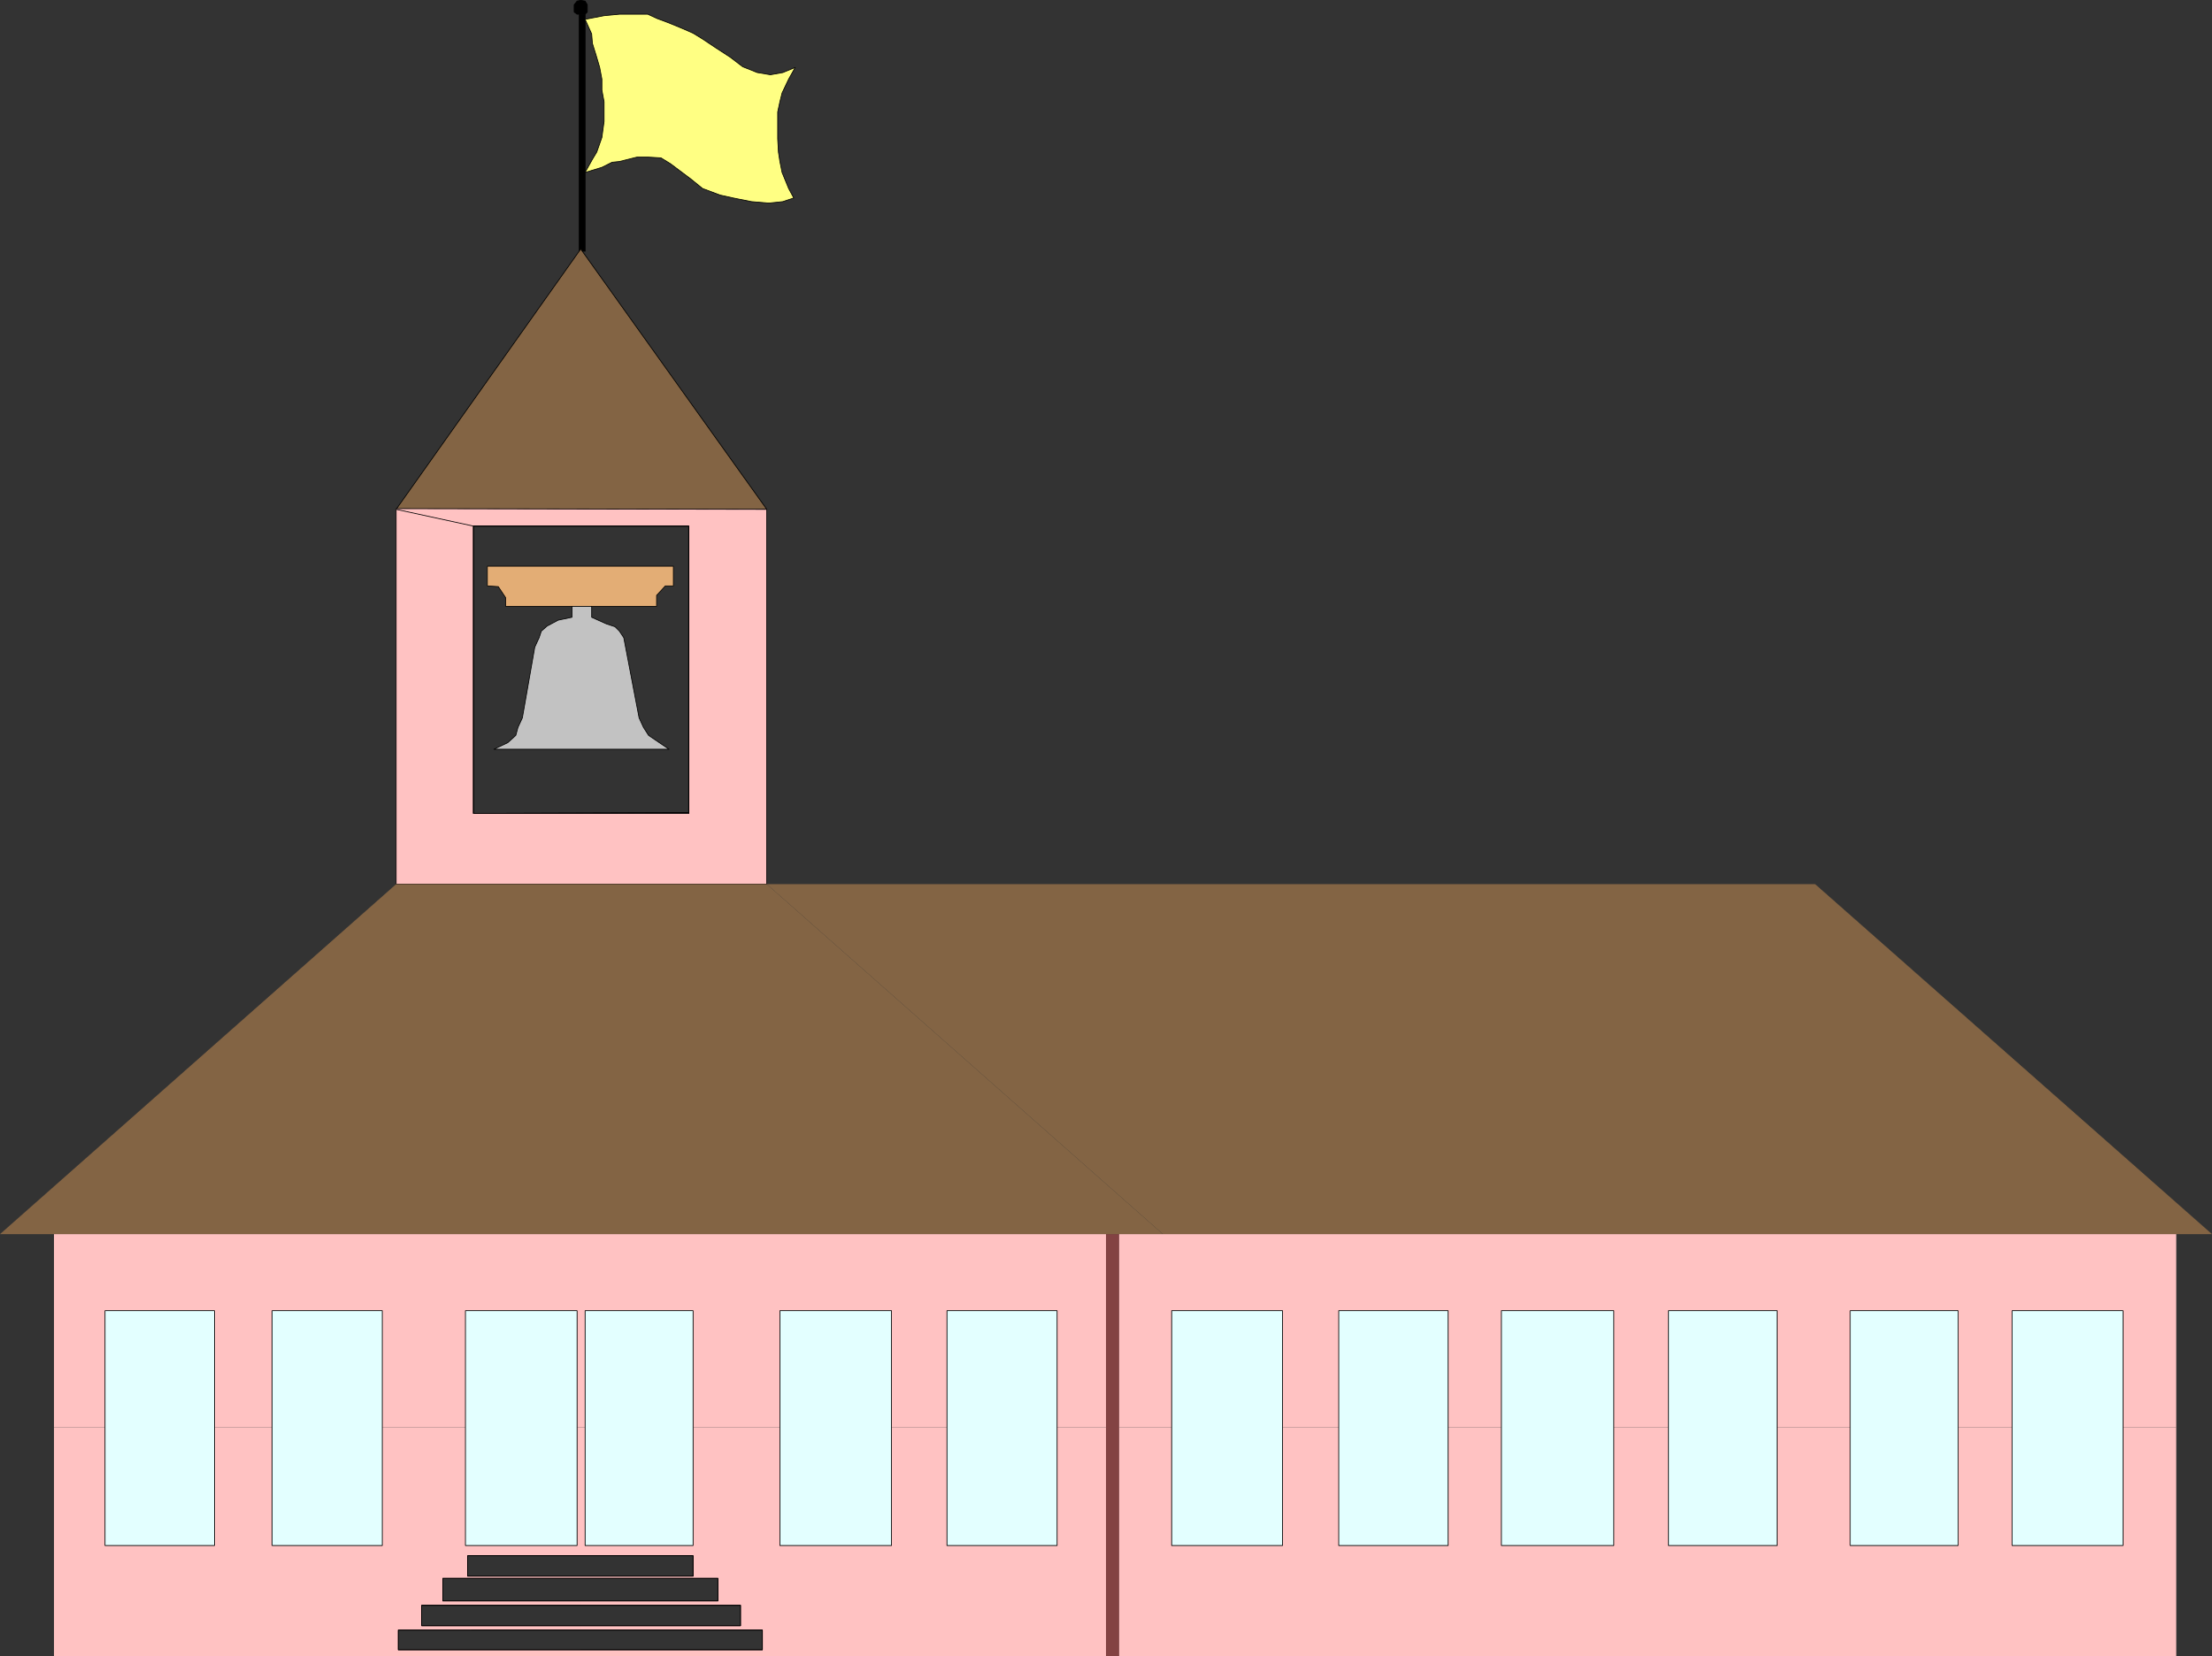 <?xml version="1.0" encoding="UTF-8" standalone="no"?>
<svg
   version="1.0"
   width="129.638mm"
   height="97.093mm"
   id="svg55"
   sodipodi:docname="School 02.wmf"
   xmlns:inkscape="http://www.inkscape.org/namespaces/inkscape"
   xmlns:sodipodi="http://sodipodi.sourceforge.net/DTD/sodipodi-0.dtd"
   xmlns="http://www.w3.org/2000/svg"
   xmlns:svg="http://www.w3.org/2000/svg">
  <rect width="100%" height="100%" fill="#333333" stroke="none"/>
  <sodipodi:namedview
     id="namedview55"
     pagecolor="#ffffff"
     bordercolor="#000000"
     borderopacity="0.25"
     inkscape:showpageshadow="2"
     inkscape:pageopacity="0.0"
     inkscape:pagecheckerboard="0"
     inkscape:deskcolor="#d1d1d1"
     inkscape:document-units="mm" />
  <defs
     id="defs1">
    <pattern
       id="WMFhbasepattern"
       patternUnits="userSpaceOnUse"
       width="6"
       height="6"
       x="0"
       y="0" />
  </defs>
  <path
     style="fill:#834343;fill-opacity:1;fill-rule:evenodd;stroke:none"
     d="m 244.985,366.966 v -93.539 h 2.909 v 93.539 h -2.909 z"
     id="path1" />
  <path
     style="fill:#836444;fill-opacity:1;fill-rule:evenodd;stroke:none"
     d="m 402.06,195.882 87.91,77.545 H 257.59 l -87.749,-77.545 z"
     id="path2" />
  <path
     style="fill:#000000;fill-opacity:1;fill-rule:evenodd;stroke:none"
     d="M 130.088,1.696 V 1.05 l -0.485,-0.808 -0.97,-0.162 -0.808,0.162 -0.646,0.808 v 0.646 0.969 l 0.646,0.485 h 0.808 0.97 l 0.485,-0.485 z"
     id="path3" />
  <path
     style="fill:none;stroke:#000000;stroke-width:0.162px;stroke-linecap:round;stroke-linejoin:round;stroke-miterlimit:4;stroke-dasharray:none;stroke-opacity:1"
     d="M 130.088,1.696 V 1.05 l -0.485,-0.808 -0.97,-0.162 -0.808,0.162 -0.646,0.808 v 0.646 0.969 l 0.646,0.485 h 0.808 0.97 l 0.485,-0.485 v -0.969 0"
     id="path4" />
  <path
     style="fill:#000000;fill-opacity:1;fill-rule:evenodd;stroke:none"
     d="M 128.31,3.15 V 55.655 h 1.293 V 3.15 h -1.293 z"
     id="path5" />
  <path
     style="fill:none;stroke:#000000;stroke-width:0.162px;stroke-linecap:round;stroke-linejoin:round;stroke-miterlimit:4;stroke-dasharray:none;stroke-opacity:1"
     d="M 128.31,3.15 V 55.655 h 1.293 V 3.15 h -1.293 v 0"
     id="path6" />
  <path
     style="fill:#836444;fill-opacity:1;fill-rule:evenodd;stroke:none"
     d="m 128.633,55.17 41.208,57.674 H 87.749 L 128.633,55.17 Z"
     id="path7" />
  <path
     style="fill:none;stroke:#000000;stroke-width:0.162px;stroke-linecap:round;stroke-linejoin:round;stroke-miterlimit:4;stroke-dasharray:none;stroke-opacity:1"
     d="m 128.633,55.17 41.208,57.674 H 87.749 L 128.633,55.17 v 0"
     id="path8" />
  <path
     style="fill:#ffff83;fill-opacity:1;fill-rule:evenodd;stroke:none"
     d="m 129.603,4.281 1.454,3.231 0.162,2.1 0.808,2.585 0.808,2.746 0.485,2.585 v 2.423 l 0.485,2.585 v 1.939 2.423 l -0.485,3.554 -1.131,3.231 -0.97,1.616 -1.616,2.908 3.717,-1.131 2.262,-1.131 1.616,-0.162 3.878,-0.969 h 2.586 l 2.747,0.162 2.101,1.292 1.939,1.454 2.586,1.939 2.586,2.1 3.878,1.454 2.909,0.646 4.04,0.808 3.878,0.323 3.07,-0.323 2.424,-0.808 -1.131,-2.1 -1.454,-3.554 -0.485,-2.423 -0.323,-2.1 -0.162,-2.908 v -1.777 -2.1 -2.1 l 0.485,-2.262 0.485,-1.939 1.454,-3.069 1.454,-2.585 -2.747,1.131 -2.747,0.485 -2.909,-0.485 -3.232,-1.292 -2.747,-2.1 -3.232,-2.1 -2.909,-1.939 -2.101,-1.292 -2.586,-1.131 -2.747,-1.131 -2.586,-0.969 -2.101,-0.969 h -3.394 -2.909 l -3.394,0.323 z"
     id="path9" />
  <path
     style="fill:none;stroke:#000000;stroke-width:0.162px;stroke-linecap:round;stroke-linejoin:round;stroke-miterlimit:4;stroke-dasharray:none;stroke-opacity:1"
     d="m 129.603,4.281 1.454,3.231 0.162,2.1 0.808,2.585 0.808,2.746 0.485,2.585 v 2.423 l 0.485,2.585 v 1.939 2.423 l -0.485,3.554 -1.131,3.231 -0.97,1.616 -1.616,2.908 3.717,-1.131 2.262,-1.131 1.616,-0.162 3.878,-0.969 h 2.586 l 2.747,0.162 2.101,1.292 1.939,1.454 2.586,1.939 2.586,2.1 3.878,1.454 2.909,0.646 4.04,0.808 3.878,0.323 3.07,-0.323 2.424,-0.808 -1.131,-2.1 -1.454,-3.554 -0.485,-2.423 -0.323,-2.1 -0.162,-2.908 v -1.777 -2.1 -2.1 l 0.485,-2.262 0.485,-1.939 1.454,-3.069 1.454,-2.585 -2.747,1.131 -2.747,0.485 -2.909,-0.485 -3.232,-1.292 -2.747,-2.1 -3.232,-2.1 -2.909,-1.939 -2.101,-1.292 -2.586,-1.131 -2.747,-1.131 -2.586,-0.969 -2.101,-0.969 h -3.394 -2.909 l -3.394,0.323 -4.202,0.808 v 0"
     id="path10" />
  <path
     style="fill:#ffc2c2;fill-opacity:1;fill-rule:evenodd;stroke:none"
     d="m 87.749,112.683 82.093,0.162 v 83.038 H 87.749 v -83.038 l 17.13,3.716 v 63.652 h 47.672 v -63.652 h -47.672 l -17.13,-3.716 v 0 z"
     id="path11" />
  <path
     style="fill:none;stroke:#000000;stroke-width:0.162px;stroke-linecap:round;stroke-linejoin:round;stroke-miterlimit:4;stroke-dasharray:none;stroke-opacity:1"
     d="m 87.749,112.683 82.093,0.162 v 83.038 H 87.749 v -83.038 l 17.13,3.716 v 63.652 h 47.672 v -63.652 h -47.672 l -17.13,-3.716 v 0"
     id="path12" />
  <path
     style="fill:#836444;fill-opacity:1;fill-rule:evenodd;stroke:none"
     d="M 257.59,273.427 H 0 l 87.749,-77.545 h 82.093 l 87.749,77.545 z"
     id="path13" />
  <path
     style="fill:#ffc2c2;fill-opacity:1;fill-rule:evenodd;stroke:none"
     d="M 11.958,316.238 V 273.427 H 244.985 v 42.811 h -10.827 v -25.848 h -24.402 v 25.848 H 197.475 V 290.39 H 172.75 v 25.848 h -19.23 v -25.848 h -23.917 v 25.848 h -1.778 v -25.848 h -24.725 v 25.848 H 84.678 V 290.39 H 60.277 v 25.848 H 47.51 V 290.39 H 23.27 v 25.848 H 11.958 Z"
     id="path14" />
  <path
     style="fill:#ffc2c2;fill-opacity:1;fill-rule:evenodd;stroke:none"
     d="m 11.958,316.238 v 50.727 H 128.633 v -1.454 H 88.234 v -4.362 h 40.4 v -0.969 H 93.405 v -4.523 h 35.229 v -0.969 H 98.091 v -5.008 h 30.542 v -0.485 h -25.048 v -4.523 h 25.048 v -2.262 h -25.533 50.419 -24.886 v 2.262 h 24.886 v 4.523 h -24.886 v 0.485 h 30.381 v 5.008 h -30.381 v 0.969 h 35.39 v 4.523 h -35.39 v 0.969 h 40.238 v 4.362 h -40.238 v 1.454 H 244.985 V 316.238 H 234.158 V 342.41 H 209.757 V 316.238 H 197.475 V 342.41 H 172.75 v -26.171 h -19.23 v 26.171 h -23.917 v -26.171 h -1.778 V 342.41 H 103.101 V 316.238 H 84.678 V 342.41 H 60.277 V 316.238 H 47.51 V 342.41 H 23.27 V 316.238 H 11.958 Z"
     id="path15" />
  <path
     style="fill:#e3ffff;fill-opacity:1;fill-rule:evenodd;stroke:none"
     d="m 234.158,290.39 h -24.402 v 52.02 h 24.402 v -52.02 z"
     id="path16" />
  <path
     style="fill:none;stroke:#000000;stroke-width:0.162px;stroke-linecap:round;stroke-linejoin:round;stroke-miterlimit:4;stroke-dasharray:none;stroke-opacity:1"
     d="m 234.158,290.39 h -24.402 v 52.02 h 24.402 v -52.02 0"
     id="path17" />
  <path
     style="fill:#e3ffff;fill-opacity:1;fill-rule:evenodd;stroke:none"
     d="M 197.475,342.41 V 290.39 H 172.75 v 52.02 h 24.725 z"
     id="path18" />
  <path
     style="fill:none;stroke:#000000;stroke-width:0.162px;stroke-linecap:round;stroke-linejoin:round;stroke-miterlimit:4;stroke-dasharray:none;stroke-opacity:1"
     d="M 197.475,342.41 V 290.39 H 172.75 v 52.02 h 24.725 v 0"
     id="path19" />
  <path
     style="fill:#e3ffff;fill-opacity:1;fill-rule:evenodd;stroke:none"
     d="m 153.52,342.41 v -52.02 h -23.917 v 52.02 h 23.917 z"
     id="path20" />
  <path
     style="fill:none;stroke:#000000;stroke-width:0.162px;stroke-linecap:round;stroke-linejoin:round;stroke-miterlimit:4;stroke-dasharray:none;stroke-opacity:1"
     d="m 153.52,342.41 v -52.02 h -23.917 v 52.02 h 23.917 v 0"
     id="path21" />
  <path
     style="fill:#e3ffff;fill-opacity:1;fill-rule:evenodd;stroke:none"
     d="m 127.825,342.41 v -52.02 h -24.725 v 52.02 h 24.725 z"
     id="path22" />
  <path
     style="fill:none;stroke:#000000;stroke-width:0.162px;stroke-linecap:round;stroke-linejoin:round;stroke-miterlimit:4;stroke-dasharray:none;stroke-opacity:1"
     d="m 127.825,342.41 v -52.02 h -24.725 v 52.02 h 24.725 v 0"
     id="path23" />
  <path
     style="fill:#e3ffff;fill-opacity:1;fill-rule:evenodd;stroke:none"
     d="M 84.678,290.39 H 60.277 v 52.02 h 24.402 z"
     id="path24" />
  <path
     style="fill:none;stroke:#000000;stroke-width:0.162px;stroke-linecap:round;stroke-linejoin:round;stroke-miterlimit:4;stroke-dasharray:none;stroke-opacity:1"
     d="M 84.678,290.39 H 60.277 v 52.02 h 24.402 v -52.02 0"
     id="path25" />
  <path
     style="fill:#e3ffff;fill-opacity:1;fill-rule:evenodd;stroke:none"
     d="M 47.51,342.41 V 290.39 H 23.27 v 52.02 h 24.24 z"
     id="path26" />
  <path
     style="fill:none;stroke:#000000;stroke-width:0.162px;stroke-linecap:round;stroke-linejoin:round;stroke-miterlimit:4;stroke-dasharray:none;stroke-opacity:1"
     d="M 47.51,342.41 V 290.39 H 23.27 v 52.02 h 24.24 v 0"
     id="path27" />
  <path
     style="fill:#ffc2c2;fill-opacity:1;fill-rule:evenodd;stroke:none"
     d="m 247.894,316.238 v -42.811 h 234.158 v 42.811 H 470.255 V 290.39 H 445.692 v 25.848 h -11.958 v -25.848 h -23.917 v 25.848 h -16.16 v -25.848 h -24.078 v 25.848 H 357.459 v -25.848 h -24.886 v 25.848 h -11.797 v -25.848 h -24.24 v 25.848 h -12.443 v -25.848 h -24.563 v 25.848 z"
     id="path28" />
  <path
     style="fill:#ffc2c2;fill-opacity:1;fill-rule:evenodd;stroke:none"
     d="m 247.894,316.238 v 50.727 H 482.052 V 316.238 H 470.255 V 342.41 H 445.692 V 316.238 H 433.734 V 342.41 H 409.817 V 316.238 H 393.657 V 342.41 H 369.579 V 316.238 H 357.459 v 26.171 h -24.886 v -26.171 h -11.797 v 26.171 h -24.24 v -26.171 h -12.443 v 26.171 h -24.563 v -26.171 z"
     id="path29" />
  <path
     style="fill:#e3ffff;fill-opacity:1;fill-rule:evenodd;stroke:none"
     d="M 470.255,290.39 H 445.692 v 52.02 h 24.563 z"
     id="path30" />
  <path
     style="fill:none;stroke:#000000;stroke-width:0.162px;stroke-linecap:round;stroke-linejoin:round;stroke-miterlimit:4;stroke-dasharray:none;stroke-opacity:1"
     d="M 470.255,290.39 H 445.692 v 52.02 h 24.563 v -52.02 0"
     id="path31" />
  <path
     style="fill:#e3ffff;fill-opacity:1;fill-rule:evenodd;stroke:none"
     d="m 433.734,342.41 v -52.02 h -23.917 v 52.02 h 23.917 z"
     id="path32" />
  <path
     style="fill:none;stroke:#000000;stroke-width:0.162px;stroke-linecap:round;stroke-linejoin:round;stroke-miterlimit:4;stroke-dasharray:none;stroke-opacity:1"
     d="m 433.734,342.41 v -52.02 h -23.917 v 52.02 h 23.917 v 0"
     id="path33" />
  <path
     style="fill:#e3ffff;fill-opacity:1;fill-rule:evenodd;stroke:none"
     d="m 393.657,342.41 v -52.02 h -24.078 v 52.02 h 24.078 z"
     id="path34" />
  <path
     style="fill:none;stroke:#000000;stroke-width:0.162px;stroke-linecap:round;stroke-linejoin:round;stroke-miterlimit:4;stroke-dasharray:none;stroke-opacity:1"
     d="m 393.657,342.41 v -52.02 h -24.078 v 52.02 h 24.078 v 0"
     id="path35" />
  <path
     style="fill:#e3ffff;fill-opacity:1;fill-rule:evenodd;stroke:none"
     d="M 357.459,342.41 V 290.39 H 332.572 V 342.41 H 357.459 Z"
     id="path36" />
  <path
     style="fill:none;stroke:#000000;stroke-width:0.162px;stroke-linecap:round;stroke-linejoin:round;stroke-miterlimit:4;stroke-dasharray:none;stroke-opacity:1"
     d="m 357.459,342.41 v -52.02 h -24.886 v 52.02 h 24.886 v 0"
     id="path37" />
  <path
     style="fill:#e3ffff;fill-opacity:1;fill-rule:evenodd;stroke:none"
     d="m 320.776,342.41 v -52.02 h -24.24 v 52.02 h 24.24 z"
     id="path38" />
  <path
     style="fill:none;stroke:#000000;stroke-width:0.162px;stroke-linecap:round;stroke-linejoin:round;stroke-miterlimit:4;stroke-dasharray:none;stroke-opacity:1"
     d="m 320.776,342.41 v -52.02 h -24.24 v 52.02 h 24.24 v 0"
     id="path39" />
  <path
     style="fill:#e3ffff;fill-opacity:1;fill-rule:evenodd;stroke:none"
     d="m 284.092,290.39 h -24.563 v 52.02 h 24.563 z"
     id="path40" />
  <path
     style="fill:none;stroke:#000000;stroke-width:0.162px;stroke-linecap:round;stroke-linejoin:round;stroke-miterlimit:4;stroke-dasharray:none;stroke-opacity:1"
     d="m 284.092,290.39 h -24.563 v 52.02 h 24.563 v -52.02 0"
     id="path41" />
  <path
     style="fill:none;stroke:#000000;stroke-width:0.162px;stroke-linecap:round;stroke-linejoin:round;stroke-miterlimit:4;stroke-dasharray:none;stroke-opacity:1"
     d="m 152.55,180.05 -47.672,0.162 v -63.652 h 47.672 v 63.652"
     id="path42" />
  <path
     style="fill:none;stroke:#000000;stroke-width:0.162px;stroke-linecap:round;stroke-linejoin:round;stroke-miterlimit:4;stroke-dasharray:none;stroke-opacity:1"
     d="m 152.55,180.05 -47.672,0.162 v -63.652 h 47.672 v 63.652"
     id="path43" />
  <path
     style="fill:none;stroke:#000000;stroke-width:0.162px;stroke-linecap:round;stroke-linejoin:round;stroke-miterlimit:4;stroke-dasharray:none;stroke-opacity:1"
     d="m 168.872,365.512 v -4.362 H 88.234 v 4.362 h 80.638"
     id="path44" />
  <path
     style="fill:none;stroke:#000000;stroke-width:0.162px;stroke-linecap:round;stroke-linejoin:round;stroke-miterlimit:4;stroke-dasharray:none;stroke-opacity:1"
     d="m 168.872,365.512 v -4.362 H 88.234 v 4.362 h 80.638"
     id="path45" />
  <path
     style="fill:none;stroke:#000000;stroke-width:0.162px;stroke-linecap:round;stroke-linejoin:round;stroke-miterlimit:4;stroke-dasharray:none;stroke-opacity:1"
     d="m 164.024,360.18 v -4.523 H 93.405 v 4.523 h 70.619"
     id="path46" />
  <path
     style="fill:none;stroke:#000000;stroke-width:0.162px;stroke-linecap:round;stroke-linejoin:round;stroke-miterlimit:4;stroke-dasharray:none;stroke-opacity:1"
     d="m 164.024,360.18 v -4.523 H 93.405 v 4.523 h 70.619"
     id="path47" />
  <path
     style="fill:none;stroke:#000000;stroke-width:0.162px;stroke-linecap:round;stroke-linejoin:round;stroke-miterlimit:4;stroke-dasharray:none;stroke-opacity:1"
     d="m 159.014,354.688 v -5.008 H 98.091 v 5.008 h 60.923"
     id="path48" />
  <path
     style="fill:none;stroke:#000000;stroke-width:0.162px;stroke-linecap:round;stroke-linejoin:round;stroke-miterlimit:4;stroke-dasharray:none;stroke-opacity:1"
     d="m 159.014,354.688 v -5.008 H 98.091 v 5.008 h 60.923"
     id="path49" />
  <path
     style="fill:none;stroke:#000000;stroke-width:0.162px;stroke-linecap:round;stroke-linejoin:round;stroke-miterlimit:4;stroke-dasharray:none;stroke-opacity:1"
     d="m 153.52,349.195 v -4.523 h -49.934 v 4.523 h 49.934"
     id="path50" />
  <path
     style="fill:none;stroke:#000000;stroke-width:0.162px;stroke-linecap:round;stroke-linejoin:round;stroke-miterlimit:4;stroke-dasharray:none;stroke-opacity:1"
     d="m 153.52,349.195 v -4.523 h -49.934 v 4.523 h 49.934"
     id="path51" />
  <path
     style="fill:#e3ad75;fill-opacity:1;fill-rule:evenodd;stroke:none"
     d="m 111.989,134.331 v -1.939 l -1.616,-2.423 -2.424,-0.162 v -4.362 h 41.208 v 4.362 h -1.778 l -1.939,2.1 v 2.423 h -33.451 z"
     id="path52" />
  <path
     style="fill:none;stroke:#000000;stroke-width:0.162px;stroke-linecap:round;stroke-linejoin:round;stroke-miterlimit:4;stroke-dasharray:none;stroke-opacity:1"
     d="m 111.989,134.331 v -1.939 l -1.616,-2.423 -2.424,-0.162 v -4.362 h 41.208 v 4.362 h -1.778 l -1.939,2.1 v 2.423 h -33.451 v 0"
     id="path53" />
  <path
     style="fill:#c2c2c2;fill-opacity:1;fill-rule:evenodd;stroke:none"
     d="m 109.403,165.995 3.07,-1.454 1.778,-1.616 0.485,-1.777 0.97,-2.1 2.747,-15.671 0.97,-2.1 0.485,-1.454 1.293,-1.131 2.424,-1.292 3.07,-0.646 v -2.423 h 4.363 v 2.423 l 3.232,1.454 1.939,0.646 0.97,0.969 0.97,1.454 3.394,17.771 0.97,2.1 1.131,1.777 4.525,3.069 h -38.784 z"
     id="path54" />
  <path
     style="fill:none;stroke:#000000;stroke-width:0.162px;stroke-linecap:round;stroke-linejoin:round;stroke-miterlimit:4;stroke-dasharray:none;stroke-opacity:1"
     d="m 109.403,165.995 3.07,-1.454 1.778,-1.616 0.485,-1.777 0.97,-2.1 2.747,-15.671 0.97,-2.1 0.485,-1.454 1.293,-1.131 2.424,-1.292 3.07,-0.646 v -2.423 h 4.363 v 2.423 l 3.232,1.454 1.939,0.646 0.97,0.969 0.97,1.454 3.394,17.771 0.97,2.1 1.131,1.777 4.525,3.069 h -38.784 v 0"
     id="path55" />
</svg>
